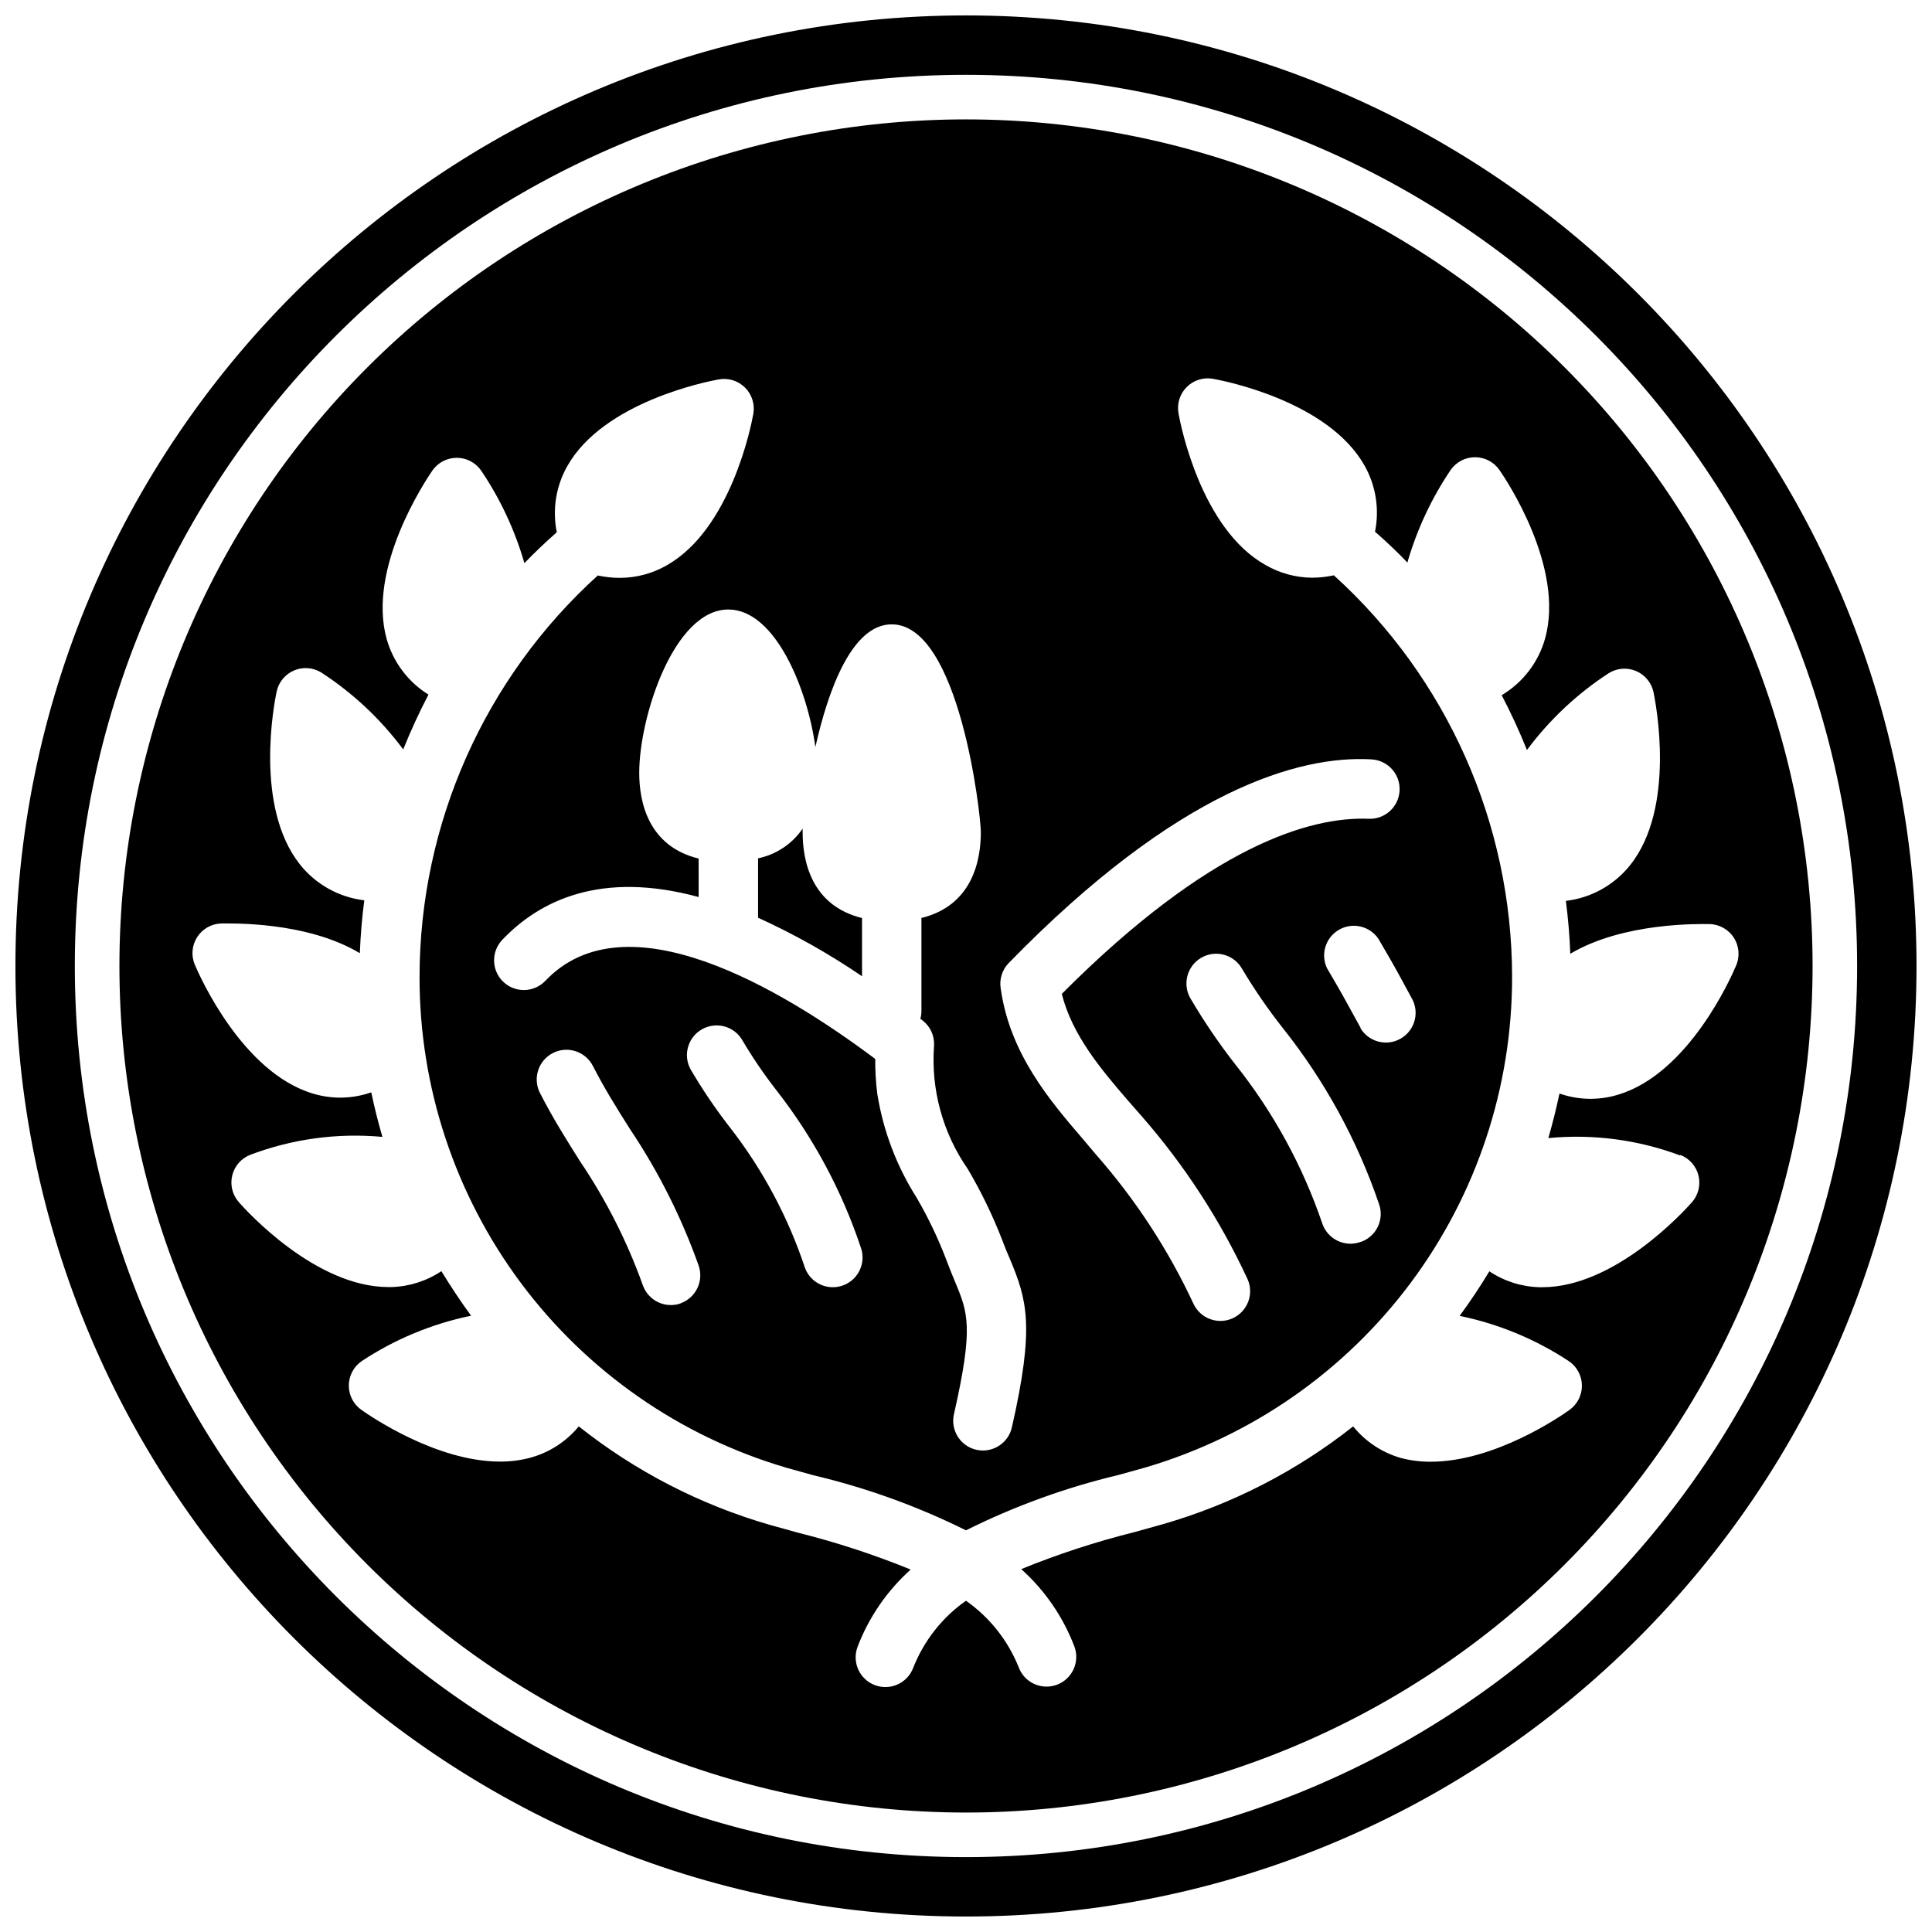 <?xml version="1.0" encoding="UTF-8"?>
<!-- Uploaded to: SVG Repo, www.svgrepo.com, Generator: SVG Repo Mixer Tools -->
<svg width="800px" height="800px" version="1.1" viewBox="144 144 512 512" xmlns="http://www.w3.org/2000/svg">
 <defs>
  <clipPath id="a">
   <path d="m148.09 148.09h503.81v503.81h-503.81z"/>
  </clipPath>
 </defs>
 <path d="m372.45 387.29c-13.461-3.305-15.742-15.152-15.742-22.711v-0.984c-2.773 4.051-7.004 6.871-11.809 7.871v15.746c9.609 4.371 18.828 9.559 27.551 15.508z"/>
 <path d="m400 175.64c-59.504 0-116.57 23.637-158.64 65.711s-65.711 99.141-65.711 158.64c0 59.5 23.637 116.57 65.711 158.64s99.141 65.711 158.64 65.711c59.5 0 116.57-23.637 158.64-65.711s65.711-99.141 65.711-158.64c0-59.504-23.637-116.57-65.711-158.64s-99.141-65.711-158.64-65.711zm11.258 223.64c44.949-46.168 77.145-55.105 96.117-54.043l-0.004 0.004c4.348 0.184 7.723 3.859 7.539 8.207-0.184 4.348-3.859 7.719-8.207 7.535-15.391-0.59-41.996 6.965-81.316 46.406 2.754 10.98 10.469 20.035 17.359 28.062l3.938 4.488h-0.004c11.285 12.938 20.68 27.41 27.906 42.98 1.805 3.957 0.059 8.625-3.898 10.43-3.953 1.805-8.625 0.062-10.43-3.894-6.652-14.273-15.309-27.527-25.699-39.359l-3.621-4.289c-8.621-10.035-19.324-22.555-21.727-39.793l-0.004-0.004c-0.414-2.441 0.348-4.934 2.047-6.731zm93.324 17.121c-4.527-8.305-5.312-9.645-7.676-13.699l-1.219-2.086-0.004 0.004c-1.777-3.707-0.406-8.156 3.148-10.215 3.555-2.062 8.098-1.043 10.43 2.344l1.219 2.086c2.441 4.172 3.266 5.59 7.871 14.129h0.004c1.844 3.785 0.387 8.352-3.312 10.363-3.699 2.016-8.328 0.762-10.504-2.844zm0 56.719h-0.004c-1.973 0.719-4.148 0.621-6.051-0.273-1.898-0.895-3.363-2.512-4.066-4.488-5.215-15.367-13.059-29.711-23.18-42.391-4.312-5.535-8.258-11.348-11.809-17.398-2.176-3.769-0.879-8.59 2.891-10.766 3.773-2.172 8.594-0.879 10.766 2.894 3.262 5.477 6.879 10.738 10.824 15.742 11.09 13.938 19.707 29.672 25.465 46.527 0.734 1.977 0.641 4.164-0.254 6.074-0.895 1.906-2.519 3.379-4.508 4.078zm-144.5-131.15c3.426-15.23 9.723-32.512 20.234-32.512 17.949 0 23.617 50.461 23.617 55.105 0 7.519-2.281 19.406-15.742 22.711v24.758h-0.004c-0.008 0.664-0.102 1.324-0.277 1.969l0.59 0.434c2.055 1.594 3.188 4.094 3.031 6.691-0.855 11.59 2.297 23.125 8.938 32.668 3.535 5.988 6.574 12.254 9.09 18.734 0.707 1.891 1.379 3.543 2.047 5.039 4.566 10.902 6.652 17.871 0.551 44.715v-0.004c-0.965 4.242-5.188 6.891-9.426 5.926-4.238-0.969-6.891-5.188-5.926-9.426 5.273-23.184 3.699-26.922 0.277-35.148-0.707-1.691-1.457-3.504-2.242-5.629-2.176-5.715-4.809-11.246-7.875-16.531-5.332-8.375-8.895-17.75-10.469-27.555-0.391-3.078-0.574-6.184-0.551-9.289-24.914-18.656-66.047-43.176-87.418-20.703-3 3.152-7.988 3.277-11.141 0.277s-3.273-7.988-0.273-11.141c9.996-10.508 26.254-18.344 52.035-11.336l-0.004-10.191c-13.461-3.305-15.742-15.152-15.742-22.711 0-14.879 9.211-43.297 23.617-43.297 12.438 0 20.977 21.098 23.062 36.445zm-33.141 85.293c-1.953-3.738-0.617-8.352 3.035-10.461 3.652-2.113 8.32-0.969 10.586 2.59 2.793 4.75 5.894 9.312 9.289 13.66 9.707 12.453 17.23 26.469 22.238 41.445 1.52 4.074-0.551 8.613-4.625 10.133-4.078 1.523-8.613-0.547-10.137-4.621-4.492-13.551-11.281-26.227-20.074-37.473-3.766-4.859-7.211-9.961-10.312-15.273zm-2.559 62.148v0.004c-1.973 0.691-4.137 0.566-6.019-0.34-1.883-0.91-3.328-2.527-4.016-4.504-4.168-11.621-9.773-22.676-16.688-32.902-3.465-5.512-7.086-11.219-10.547-17.988h-0.004c-1.988-3.871-0.465-8.621 3.406-10.609 3.867-1.988 8.617-0.465 10.605 3.406 3.148 6.141 6.414 11.336 9.879 16.809v-0.004c7.519 11.234 13.617 23.359 18.145 36.094 1.422 4.074-0.703 8.535-4.762 10zm264.89-39.359v0.004c2.41 0.918 4.219 2.957 4.84 5.461 0.621 2.508-0.027 5.156-1.73 7.094-2.047 2.32-20.387 22.516-39.637 22.516h-0.828l0.004-0.004c-4.719-0.133-9.301-1.59-13.227-4.211-2.414 4.016-5.039 7.949-7.871 11.809 10.348 2.133 20.195 6.219 29.008 12.043 2.125 1.473 3.394 3.891 3.394 6.477s-1.27 5.004-3.394 6.477c-2.203 1.574-19.68 13.656-36.684 13.656-2.656 0.02-5.301-0.312-7.871-0.984-4.988-1.422-9.414-4.348-12.676-8.383-15.02 11.875-32.211 20.699-50.617 25.977l-7.359 2.047c-10.219 2.551-20.238 5.828-29.992 9.801 6.266 5.613 11.098 12.645 14.09 20.508 1.523 4.074-0.547 8.613-4.625 10.133-4.074 1.523-8.613-0.547-10.133-4.625-2.844-7.109-7.699-13.238-13.973-17.633-6.293 4.426-11.152 10.598-13.973 17.754-1.523 4.074-6.062 6.144-10.137 4.625-4.074-1.523-6.148-6.062-4.625-10.137 2.992-7.863 7.824-14.895 14.09-20.508-9.75-3.973-19.773-7.246-29.992-9.801l-7.359-2.047c-18.414-5.312-35.609-14.18-50.617-26.094-3.348 4.074-7.891 6.992-12.988 8.344-2.57 0.672-5.219 1.004-7.871 0.984-16.926 0-34.441-12.082-36.684-13.656v-0.004c-2.129-1.469-3.394-3.887-3.394-6.473 0-2.586 1.266-5.004 3.394-6.477 8.812-5.824 18.66-9.91 29.008-12.043-2.754-3.777-5.379-7.715-7.871-11.809-3.926 2.621-8.512 4.078-13.227 4.211h-0.828c-19.246 0-37.59-20.152-39.637-22.516l0.004 0.004c-1.707-1.938-2.352-4.586-1.73-7.094 0.617-2.504 2.426-4.543 4.84-5.465 11.141-4.207 23.094-5.82 34.949-4.723-1.129-3.856-2.113-7.793-2.953-11.809h0.004c-5.004 1.758-10.438 1.867-15.508 0.316-18.734-5.629-30.031-31.25-31.25-34.125h-0.004c-1.012-2.379-0.789-5.102 0.594-7.289 1.383-2.184 3.75-3.547 6.332-3.652 2.637 0 22.672-0.59 36.801 7.871 0.184-4.695 0.578-9.367 1.18-14.012h0.004c-6.711-0.793-12.836-4.199-17.043-9.484-12.164-15.312-6.848-42.785-6.18-45.855 0.543-2.492 2.258-4.566 4.602-5.57 2.348-1 5.031-0.801 7.207 0.531 8.395 5.453 15.75 12.355 21.727 20.391 1.996-4.961 4.227-9.801 6.691-14.523v-0.004c-5.383-3.348-9.328-8.582-11.062-14.68-5.273-18.812 10.312-42.074 12.082-44.672h0.004c1.469-2.129 3.891-3.398 6.473-3.398 2.586 0 5.008 1.27 6.477 3.398 5.074 7.523 8.941 15.797 11.453 24.52 2.754-2.875 5.629-5.59 8.582-8.188-1.211-5.965-0.234-12.172 2.754-17.477 9.566-17.043 37.039-22.477 40.148-23.027v0.004c2.547-0.473 5.164 0.34 6.996 2.172 1.832 1.832 2.644 4.449 2.176 6.996-0.551 3.109-5.984 30.582-23.027 40.148-3.781 2.144-8.051 3.273-12.398 3.269-1.945-0.008-3.887-0.219-5.785-0.633-30.012 27.191-47.16 65.777-47.234 106.27-0.059 29.281 9.375 57.797 26.887 81.266 17.516 23.465 42.164 40.625 70.254 48.898l7.203 2.008c14 3.309 27.578 8.207 40.465 14.602 12.883-6.422 26.457-11.348 40.461-14.68l7.203-2.008c28.066-8.285 52.695-25.445 70.195-48.902 17.496-23.461 26.926-51.957 26.867-81.223-0.074-40.496-17.223-79.082-47.234-106.27-1.898 0.414-3.84 0.625-5.785 0.629-4.344-0.035-8.602-1.203-12.359-3.383-17.043-9.566-22.477-37.039-23.027-40.148h0.004c-0.473-2.547 0.34-5.164 2.172-6.996 1.832-1.832 4.449-2.644 6.996-2.176 3.109 0.551 30.582 5.984 40.148 23.027 2.988 5.305 3.965 11.508 2.754 17.477 2.953 2.598 5.863 5.312 8.582 8.188 2.512-8.723 6.379-16.996 11.453-24.523 1.473-2.125 3.891-3.394 6.477-3.394 2.582 0 5.004 1.27 6.473 3.394 1.812 2.598 17.359 25.859 12.082 44.672l0.004 0.004c-1.77 6.285-5.887 11.652-11.496 14.996 2.465 4.723 4.695 9.566 6.691 14.523 5.977-8.031 13.332-14.938 21.727-20.391 2.176-1.332 4.859-1.531 7.207-0.527 2.344 1 4.062 3.074 4.602 5.566 0.629 3.07 5.984 30.582-6.18 45.855-4.207 5.285-10.332 8.695-17.043 9.484 0.605 4.644 0.996 9.316 1.18 14.012 14.129-8.383 34.164-7.871 36.801-7.871h0.004c2.652 0.031 5.113 1.398 6.539 3.637 1.43 2.238 1.633 5.043 0.547 7.465-1.219 2.914-12.516 28.535-31.25 34.125h-0.004c-5.07 1.551-10.504 1.438-15.508-0.316-0.84 3.961-1.824 7.898-2.953 11.809 11.852-1.137 23.805 0.438 34.953 4.606z"/>
 <g clip-path="url(#a)">
  <path transform="matrix(3.936 0 0 3.936 148.09 148.09)" d="m126 64c0 34.241-27.759 62-62 62-34.242 0-62.001-27.759-62.001-62 0-34.242 27.759-62.001 62.001-62.001 34.241 0 62 27.759 62 62.001" fill="none" stroke="#000000" stroke-linecap="round" stroke-linejoin="round" stroke-width="4"/>
 </g>
</svg>